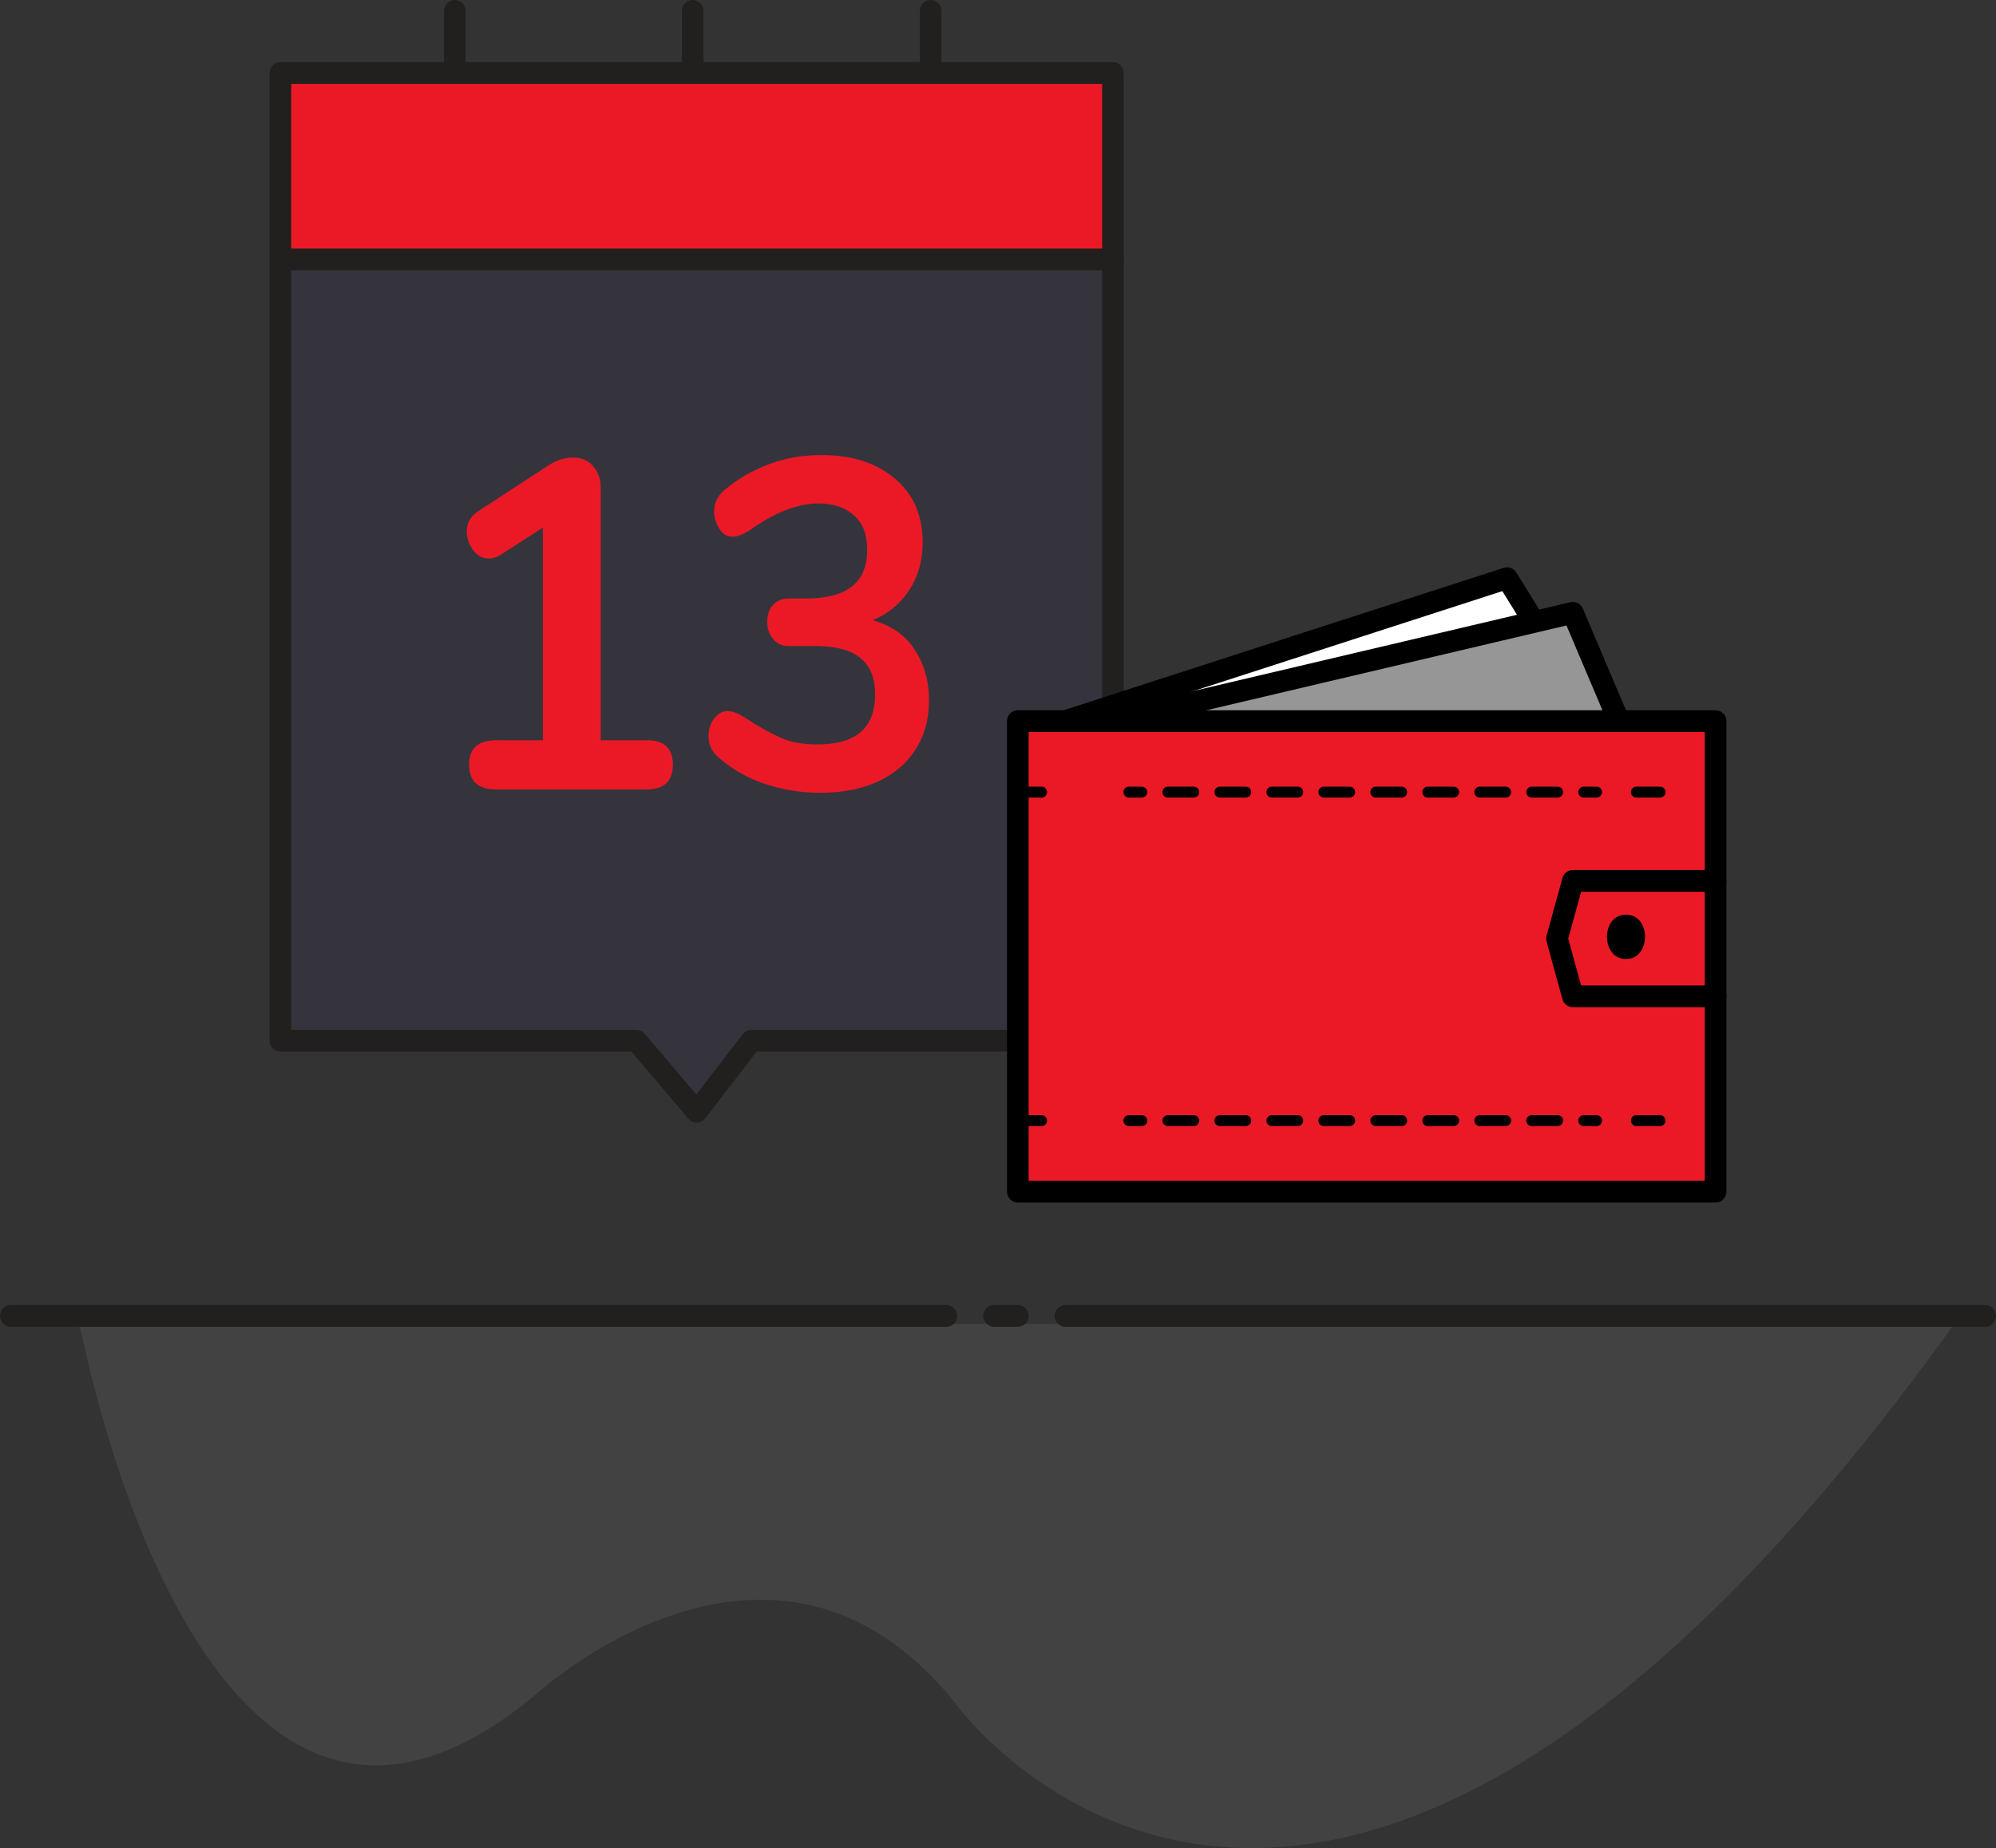 <svg width="365" height="338" viewBox="0 0 365 338" fill="none" xmlns="http://www.w3.org/2000/svg">
<rect x="0" y="0" width="365" height="338" fill="#333333" stroke="none"/>
<path opacity="0.1" d="M13.868 241.648C13.868 241.648 14.593 242.46 15.028 244.408C18.943 262.756 41.853 356.445 97.677 310.169C97.677 310.169 141.176 269.738 174.67 311.468C174.67 311.468 240.934 404.506 357.367 242.135H16.623" fill="#CDCACB"/>
<path fill-rule="evenodd" clip-rule="evenodd" d="M0 240.674C0 239.576 0.886 238.686 1.978 238.686H173.075C174.168 238.686 175.053 239.576 175.053 240.674C175.053 241.772 174.168 242.662 173.075 242.662H1.978C0.886 242.662 0 241.772 0 240.674Z" fill="#221F1F"/>
<path fill-rule="evenodd" clip-rule="evenodd" d="M179.797 240.674C179.797 239.576 180.682 238.686 181.775 238.686H186.125C187.217 238.686 188.103 239.576 188.103 240.674C188.103 241.772 187.217 242.662 186.125 242.662H181.775C180.682 242.662 179.797 241.772 179.797 240.674Z" fill="#221F1F"/>
<path fill-rule="evenodd" clip-rule="evenodd" d="M192.846 240.674C192.846 239.576 193.732 238.686 194.825 238.686H363.022C364.114 238.686 365 239.576 365 240.674C365 241.772 364.114 242.662 363.022 242.662H194.825C193.732 242.662 192.846 241.772 192.846 240.674Z" fill="#221F1F"/>
<path fill-rule="evenodd" clip-rule="evenodd" d="M126.676 0C127.769 0 128.654 0.89 128.654 1.988V13.354C128.654 14.452 127.769 15.342 126.676 15.342C125.583 15.342 124.698 14.452 124.698 13.354V1.988C124.698 0.89 125.583 0 126.676 0Z" fill="#221F1F"/>
<path fill-rule="evenodd" clip-rule="evenodd" d="M170.175 0C171.268 0 172.154 0.89 172.154 1.988V13.354C172.154 14.452 171.268 15.342 170.175 15.342C169.083 15.342 168.197 14.452 168.197 13.354V1.988C168.197 0.89 169.083 0 170.175 0Z" fill="#221F1F"/>
<path fill-rule="evenodd" clip-rule="evenodd" d="M83.177 0C84.269 0 85.155 0.89 85.155 1.988V13.354C85.155 14.452 84.269 15.342 83.177 15.342C82.084 15.342 81.198 14.452 81.198 13.354V1.988C81.198 0.89 82.084 0 83.177 0Z" fill="#221F1F"/>
<path opacity="0.1" d="M203.525 47.452V190.339H137.406L127.401 203.328L116.381 190.339H51.277V47.452H203.525Z" fill="#474398"/>
<path d="M203.525 13.354H51.277V47.452H203.525V13.354Z" fill="#EB1926"/>
<path fill-rule="evenodd" clip-rule="evenodd" d="M49.299 13.354C49.299 12.256 50.185 11.366 51.277 11.366H203.525C204.617 11.366 205.503 12.256 205.503 13.354V190.339C205.503 191.437 204.617 192.327 203.525 192.327H138.376L128.965 204.546C128.601 205.019 128.043 205.302 127.448 205.316C126.852 205.33 126.282 205.074 125.896 204.618L115.468 192.327H51.277C50.185 192.327 49.299 191.437 49.299 190.339V13.354ZM53.256 15.342V188.351H116.381C116.961 188.351 117.511 188.606 117.887 189.049L127.327 200.177L135.841 189.122C136.216 188.635 136.794 188.351 137.406 188.351H201.546V15.342H53.256Z" fill="#221F1F"/>
<path fill-rule="evenodd" clip-rule="evenodd" d="M49.299 47.452C49.299 46.354 50.185 45.464 51.277 45.464H203.525C204.617 45.464 205.503 46.354 205.503 47.452C205.503 48.55 204.617 49.44 203.525 49.44H51.277C50.185 49.44 49.299 48.55 49.299 47.452Z" fill="#221F1F"/>
<path d="M123.051 139.815C123.051 142.865 121.456 144.39 118.121 144.39H90.717C87.382 144.39 85.787 142.865 85.787 139.815C85.787 136.917 87.382 135.392 90.717 135.392H99.272V96.502L91.442 101.535C90.717 101.992 89.992 102.145 89.412 102.145C88.252 102.145 87.382 101.687 86.512 100.62C85.787 99.552 85.352 98.484 85.352 97.264C85.352 95.587 86.077 94.367 87.527 93.451L100.142 85.216C101.737 84.148 103.331 83.691 104.781 83.691C106.231 83.691 107.536 84.148 108.406 85.216C109.276 86.131 109.856 87.504 109.856 89.181V135.392H118.411C121.456 135.392 123.051 136.917 123.051 139.815Z" fill="#EB1926"/>
<path d="M167.13 118.616C168.87 121.208 169.885 124.259 169.885 128.071C169.885 133.257 168 137.375 164.52 140.425C160.895 143.475 155.965 145 149.876 145C146.396 145 142.916 144.39 139.726 143.322C136.536 142.255 133.781 140.577 131.461 138.595C130.156 137.527 129.576 136.154 129.576 134.629C129.576 133.409 129.866 132.342 130.591 131.427C131.316 130.512 132.041 130.054 133.056 130.054C133.636 130.054 134.071 130.206 134.506 130.359C134.941 130.512 135.521 130.817 136.246 131.274C138.566 132.799 140.741 134.019 142.771 134.934C144.801 135.849 147.121 136.154 149.441 136.154C153.065 136.154 155.675 135.392 157.415 133.867C159.155 132.342 160.025 130.054 160.025 127.004C160.025 123.954 159.155 121.818 157.27 120.293C155.385 118.768 152.63 118.158 148.861 118.158H144.221C142.916 118.158 142.046 117.701 141.321 116.786C140.596 115.87 140.306 114.955 140.306 113.735C140.306 112.515 140.596 111.448 141.321 110.685C142.046 109.923 142.916 109.465 144.221 109.465H147.411C154.805 109.465 158.575 106.567 158.575 100.619C158.575 97.874 157.85 95.739 156.255 94.366C154.66 92.841 152.486 92.079 149.731 92.079C145.816 92.079 141.611 93.756 137.116 96.959C136.391 97.417 135.811 97.722 135.376 97.874C134.941 98.027 134.506 98.179 133.926 98.179C133.056 98.179 132.186 97.722 131.606 96.807C131.026 95.891 130.591 94.824 130.591 93.604C130.591 92.689 130.736 92.079 131.026 91.469C131.316 90.859 131.751 90.249 132.476 89.639C134.796 87.656 137.406 86.131 140.596 84.911C143.786 83.691 146.976 83.233 150.311 83.233C155.965 83.233 160.46 84.758 163.795 87.656C167.13 90.554 168.725 94.366 168.725 99.247C168.725 102.602 167.855 105.5 166.26 107.94C164.665 110.38 162.49 112.21 159.59 113.43C162.78 114.345 165.39 116.023 167.13 118.616Z" fill="#EB1926"/>
<path d="M194.825 131.885L275.588 105.743L280.518 113.7" fill="white"/>
<path fill-rule="evenodd" clip-rule="evenodd" d="M274.982 103.851C275.846 103.571 276.788 103.918 277.268 104.692L282.198 112.649C282.775 113.581 282.491 114.807 281.564 115.387C280.637 115.968 279.416 115.683 278.839 114.751L274.725 108.112L195.431 133.778C194.391 134.114 193.277 133.54 192.942 132.495C192.607 131.449 193.178 130.329 194.218 129.993L274.982 103.851Z" fill="black"/>
<path d="M203.524 131.885L287.623 112.076L295.888 131.56" fill="#969696"/>
<path fill-rule="evenodd" clip-rule="evenodd" d="M287.171 110.14C288.107 109.92 289.066 110.407 289.443 111.296L297.708 130.781C298.136 131.791 297.669 132.959 296.664 133.389C295.658 133.82 294.496 133.35 294.068 132.34L286.455 114.393L203.976 133.821C202.912 134.072 201.848 133.408 201.598 132.339C201.349 131.27 202.009 130.2 203.073 129.949L287.171 110.14Z" fill="black"/>
<path d="M313.723 131.885H186.125V217.942H313.723V131.885Z" fill="#EB1926"/>
<path fill-rule="evenodd" clip-rule="evenodd" d="M184.146 131.885C184.146 130.787 185.032 129.897 186.125 129.897H313.722C314.815 129.897 315.701 130.787 315.701 131.885V217.942C315.701 219.04 314.815 219.93 313.722 219.93H186.125C185.032 219.93 184.146 219.04 184.146 217.942V131.885ZM188.103 133.873V215.954H311.744V133.873H188.103Z" fill="black"/>
<path fill-rule="evenodd" clip-rule="evenodd" d="M285.716 160.583C285.953 159.721 286.733 159.124 287.623 159.124H313.722C314.815 159.124 315.701 160.014 315.701 161.112C315.701 162.21 314.815 163.1 313.722 163.1H289.129L286.775 171.666L289.129 180.232H313.722C314.815 180.232 315.701 181.122 315.701 182.22C315.701 183.318 314.815 184.209 313.722 184.209H287.623C286.733 184.209 285.953 183.612 285.716 182.75L282.816 172.195C282.721 171.849 282.721 171.483 282.816 171.137L285.716 160.583Z" fill="black"/>
<path d="M297.338 175.401C301.978 175.401 301.978 167.282 297.338 167.282C292.698 167.282 292.698 175.401 297.338 175.401Z" fill="black"/>
<path fill-rule="evenodd" clip-rule="evenodd" d="M185.136 144.875C185.136 144.326 185.579 143.881 186.125 143.881H190.475C191.021 143.881 191.464 144.326 191.464 144.875C191.464 145.424 191.021 145.869 190.475 145.869H186.125C185.579 145.869 185.136 145.424 185.136 144.875Z" fill="black"/>
<path fill-rule="evenodd" clip-rule="evenodd" d="M205.435 144.875C205.435 144.326 205.878 143.881 206.424 143.881H208.801C209.347 143.881 209.79 144.326 209.79 144.875C209.79 145.424 209.347 145.869 208.801 145.869H206.424C205.878 145.869 205.435 145.424 205.435 144.875ZM212.564 144.875C212.564 144.326 213.007 143.881 213.553 143.881H218.306C218.852 143.881 219.295 144.326 219.295 144.875C219.295 145.424 218.852 145.869 218.306 145.869H213.553C213.007 145.869 212.564 145.424 212.564 144.875ZM222.07 144.875C222.07 144.326 222.513 143.881 223.059 143.881H227.812C228.358 143.881 228.801 144.326 228.801 144.875C228.801 145.424 228.358 145.869 227.812 145.869H223.059C222.513 145.869 222.07 145.424 222.07 144.875ZM231.575 144.875C231.575 144.326 232.018 143.881 232.564 143.881H237.317C237.863 143.881 238.306 144.326 238.306 144.875C238.306 145.424 237.863 145.869 237.317 145.869H232.564C232.018 145.869 231.575 145.424 231.575 144.875ZM241.08 144.875C241.08 144.326 241.523 143.881 242.07 143.881H246.822C247.369 143.881 247.811 144.326 247.811 144.875C247.811 145.424 247.369 145.869 246.822 145.869H242.07C241.523 145.869 241.08 145.424 241.08 144.875ZM250.586 144.875C250.586 144.326 251.029 143.881 251.575 143.881H256.328C256.874 143.881 257.317 144.326 257.317 144.875C257.317 145.424 256.874 145.869 256.328 145.869H251.575C251.029 145.869 250.586 145.424 250.586 144.875ZM260.091 144.875C260.091 144.326 260.534 143.881 261.08 143.881H265.833C266.379 143.881 266.822 144.326 266.822 144.875C266.822 145.424 266.379 145.869 265.833 145.869H261.08C260.534 145.869 260.091 145.424 260.091 144.875ZM269.597 144.875C269.597 144.326 270.039 143.881 270.586 143.881H275.338C275.885 143.881 276.328 144.326 276.328 144.875C276.328 145.424 275.885 145.869 275.338 145.869H270.586C270.039 145.869 269.597 145.424 269.597 144.875ZM279.102 144.875C279.102 144.326 279.545 143.881 280.091 143.881H284.844C285.39 143.881 285.833 144.326 285.833 144.875C285.833 145.424 285.39 145.869 284.844 145.869H280.091C279.545 145.869 279.102 145.424 279.102 144.875ZM288.607 144.875C288.607 144.326 289.05 143.881 289.597 143.881H291.973C292.519 143.881 292.962 144.326 292.962 144.875C292.962 145.424 292.519 145.869 291.973 145.869H289.597C289.05 145.869 288.607 145.424 288.607 144.875Z" fill="black"/>
<path fill-rule="evenodd" clip-rule="evenodd" d="M298.234 144.875C298.234 144.326 298.677 143.881 299.223 143.881H303.573C304.119 143.881 304.562 144.326 304.562 144.875C304.562 145.424 304.119 145.869 303.573 145.869H299.223C298.677 145.869 298.234 145.424 298.234 144.875Z" fill="black"/>
<path fill-rule="evenodd" clip-rule="evenodd" d="M185.136 204.952C185.136 204.403 185.579 203.958 186.125 203.958H190.475C191.021 203.958 191.464 204.403 191.464 204.952C191.464 205.501 191.021 205.946 190.475 205.946H186.125C185.579 205.946 185.136 205.501 185.136 204.952Z" fill="black"/>
<path fill-rule="evenodd" clip-rule="evenodd" d="M205.435 204.952C205.435 204.403 205.878 203.958 206.424 203.958H208.801C209.347 203.958 209.79 204.403 209.79 204.952C209.79 205.501 209.347 205.946 208.801 205.946H206.424C205.878 205.946 205.435 205.501 205.435 204.952ZM212.564 204.952C212.564 204.403 213.007 203.958 213.553 203.958H218.306C218.852 203.958 219.295 204.403 219.295 204.952C219.295 205.501 218.852 205.946 218.306 205.946H213.553C213.007 205.946 212.564 205.501 212.564 204.952ZM222.07 204.952C222.07 204.403 222.513 203.958 223.059 203.958H227.812C228.358 203.958 228.801 204.403 228.801 204.952C228.801 205.501 228.358 205.946 227.812 205.946H223.059C222.513 205.946 222.07 205.501 222.07 204.952ZM231.575 204.952C231.575 204.403 232.018 203.958 232.564 203.958H237.317C237.863 203.958 238.306 204.403 238.306 204.952C238.306 205.501 237.863 205.946 237.317 205.946H232.564C232.018 205.946 231.575 205.501 231.575 204.952ZM241.08 204.952C241.08 204.403 241.523 203.958 242.07 203.958H246.822C247.369 203.958 247.811 204.403 247.811 204.952C247.811 205.501 247.369 205.946 246.822 205.946H242.07C241.523 205.946 241.08 205.501 241.08 204.952ZM250.586 204.952C250.586 204.403 251.029 203.958 251.575 203.958H256.328C256.874 203.958 257.317 204.403 257.317 204.952C257.317 205.501 256.874 205.946 256.328 205.946H251.575C251.029 205.946 250.586 205.501 250.586 204.952ZM260.091 204.952C260.091 204.403 260.534 203.958 261.08 203.958H265.833C266.379 203.958 266.822 204.403 266.822 204.952C266.822 205.501 266.379 205.946 265.833 205.946H261.08C260.534 205.946 260.091 205.501 260.091 204.952ZM269.597 204.952C269.597 204.403 270.039 203.958 270.586 203.958H275.338C275.885 203.958 276.328 204.403 276.328 204.952C276.328 205.501 275.885 205.946 275.338 205.946H270.586C270.039 205.946 269.597 205.501 269.597 204.952ZM279.102 204.952C279.102 204.403 279.545 203.958 280.091 203.958H284.844C285.39 203.958 285.833 204.403 285.833 204.952C285.833 205.501 285.39 205.946 284.844 205.946H280.091C279.545 205.946 279.102 205.501 279.102 204.952ZM288.607 204.952C288.607 204.403 289.05 203.958 289.597 203.958H291.973C292.519 203.958 292.962 204.403 292.962 204.952C292.962 205.501 292.519 205.946 291.973 205.946H289.597C289.05 205.946 288.607 205.501 288.607 204.952Z" fill="black"/>
<path fill-rule="evenodd" clip-rule="evenodd" d="M298.234 204.952C298.234 204.403 298.677 203.958 299.223 203.958H303.573C304.119 203.958 304.562 204.403 304.562 204.952C304.562 205.501 304.119 205.946 303.573 205.946H299.223C298.677 205.946 298.234 205.501 298.234 204.952Z" fill="black"/>
</svg>
